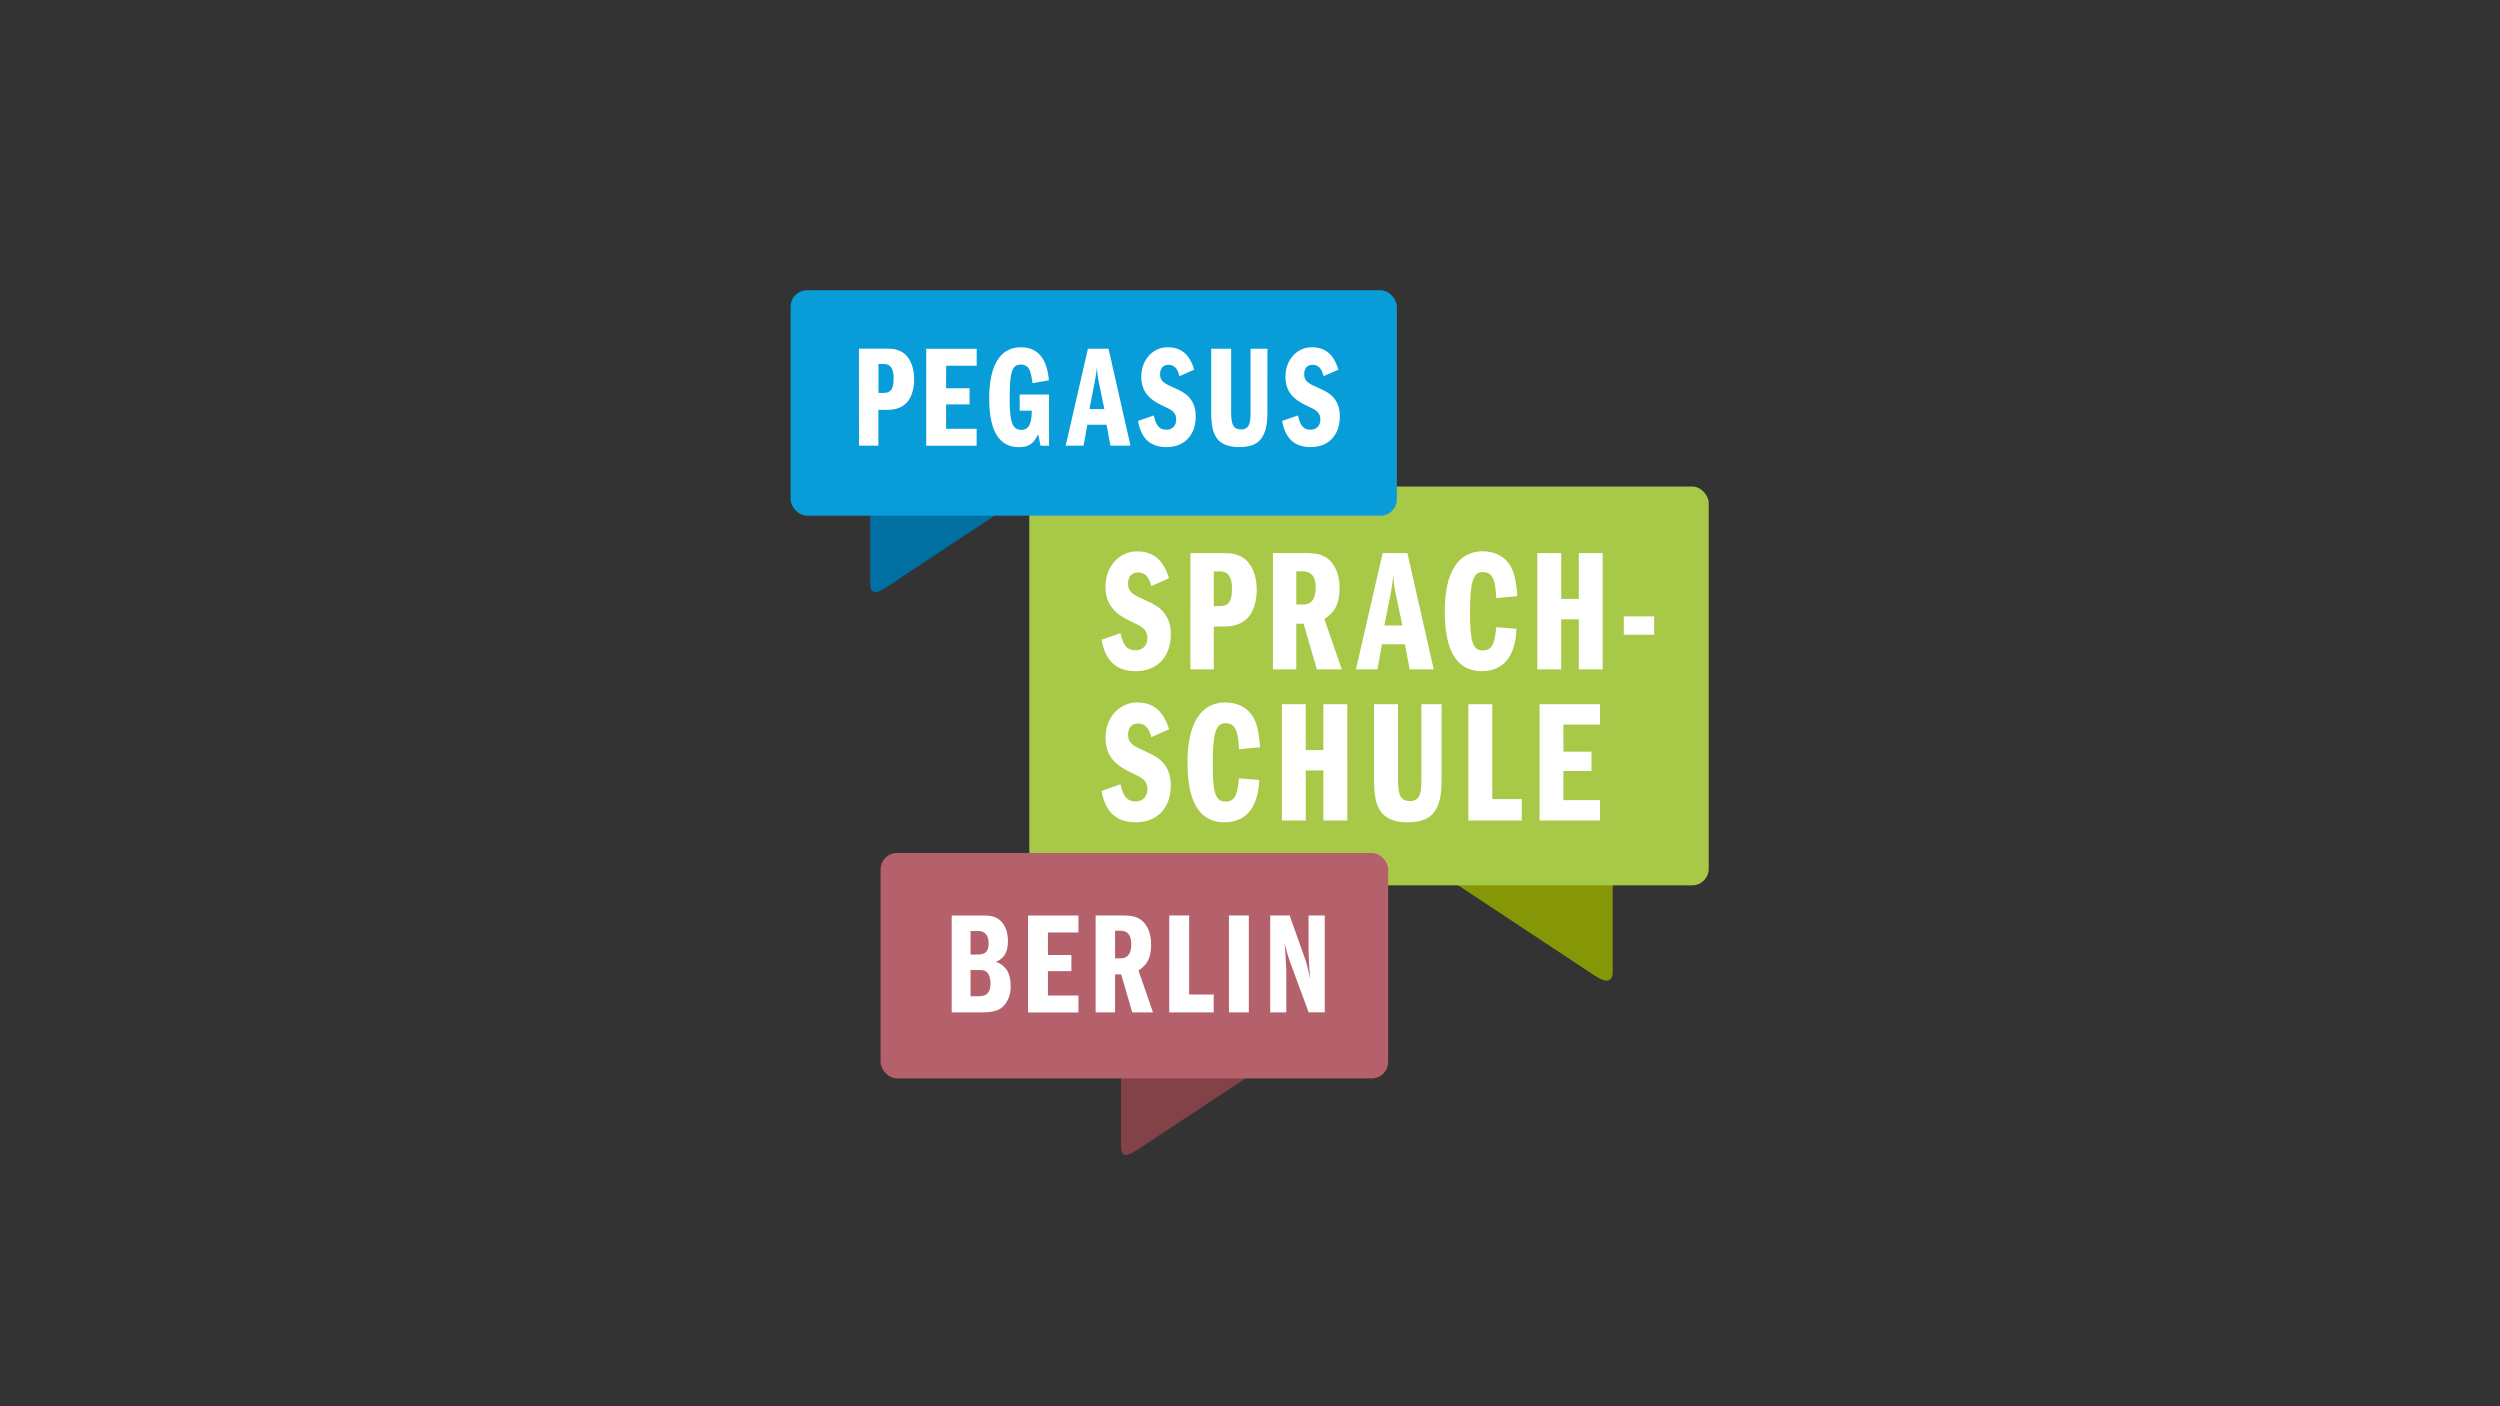 <?xml version="1.0" encoding="UTF-8"?> <svg xmlns="http://www.w3.org/2000/svg" xmlns:xlink="http://www.w3.org/1999/xlink" id="Ebene_1" data-name="Ebene 1" viewBox="0 0 1920 1080"><rect x="0" y="0" width="1920" height="1080" fill="#333333" stroke="none"/><defs><style>.cls-1{fill:none;}.cls-2{clip-path:url(#clip-path);}.cls-3{fill:#834148;}.cls-4{fill:#859707;}.cls-5{fill:#a8c947;}.cls-6{fill:#006fa1;}.cls-7{fill:#089cd8;}.cls-8{fill:#b4616c;}.cls-9{fill:#fff;}</style><clipPath id="clip-path"><rect class="cls-1" x="607.18" y="222.91" width="705.1" height="664"></rect></clipPath></defs><g class="cls-2"><path class="cls-3" d="M860.93,821.86s0,49.85,0,58.71c0,7.52,4,8.19,12,2.9l93.14-61.61Z"></path><path class="cls-4" d="M1238.56,676.75s0,58.52,0,68.93c0,8.82-4.73,9.61-14.13,3.4l-109.35-72.33Z"></path><rect class="cls-5" x="790.5" y="373.66" width="521.78" height="306.26" rx="12.65"></rect><path class="cls-6" d="M668.32,389.68s0,49.85,0,58.71c0,7.52,4,8.19,12,2.9l93.14-61.61Z"></path><rect class="cls-7" x="607.18" y="222.92" width="465.61" height="173.13" rx="12.65"></rect><rect class="cls-8" x="676.29" y="655.1" width="389.81" height="173.13" rx="12.65"></rect><path class="cls-9" d="M975.52,777.52h12.37V746.17c0-1.45-.11-3.79-.33-7.14-.22-4.91-.45-7.93-.56-9.26s-.22-3-.44-5.58c1.45,5.69,2,8,3.12,11.38.45,1.45.89,2.79,1.34,3.91l14,38h12.38V703.1H1005v26.33c0,1.67.11,4.24.23,7.92.22,4.25.44,7.26.55,9,.11,1.23.23,3.13.45,5.59l-.67-3.13c-1.23-5.47-2.23-9.26-3-11.61L990.46,703.1H975.52Zm-31.69,0H959.1V703.1H943.83Zm-45.85,0h34.14V763.81H913.26V703.1H898ZM856.38,736V714.8h4.13c5.59,0,8.27,3.46,8.27,10.38,0,7.26-2.68,10.83-8.27,10.83Zm-14.94,41.51h14.94V748.28h4.69l8.49,29.24H885.5l-11.15-32.25c6.91-4.35,9.7-10,9.7-20.09,0-9.38-3.79-17.07-10-20.08-2.9-1.45-6.14-2-13.51-2H841.44Zm-36.62-61.38h23.43v-13H789.54v74.42h38.71v-13H804.82V745.82h18V733.45h-18Zm-59.43,49V745H751c4,0,5.47.34,6.7,1.45,1.9,1.68,3,4.8,3,8.71,0,7-2.68,9.95-9.27,9.95Zm0-32V715H751c5.47,0,8.26,3.35,8.26,9.61,0,6-2.45,8.49-8.26,8.49Zm-14.49,44.4h22.76c10.6,0,15.39-1.9,19.07-7.47a22.21,22.21,0,0,0,3.46-12.61c0-10.05-3.68-16.08-11.37-18.75,6.58-2.79,9.25-7.47,9.25-16.3s-4-15.84-10.26-18.07c-3.12-1.12-4.12-1.22-12.83-1.22H730.9Z"></path><path class="cls-9" d="M1200.7,556.51h28.13V540.85h-46.47v89.32h46.47V614.5H1200.7V592.14h21.57V577.27H1200.7Zm-73,73.66h41V613.7h-22.64V540.85h-18.34Zm-72.42-89.32V598.3c0,13.25,1.6,20.35,5.75,25.71,4,5,10.85,7.5,20,7.5,10.31,0,17.14-2.81,20.89-8.57,4-6.16,5.22-12.32,5.22-26.25V540.85h-15.53v55.84c0,8-.27,10.71-1.21,13.52a7.18,7.18,0,0,1-7.09,5c-7.64,0-9.65-3.75-9.65-17.54V540.85Zm-52.47,35.22V540.85H984.48v89.32h18.35V591.74h13.52v38.43h18.35V540.85h-18.35v35.22Zm-35.09-2.15c-1.07-14.73-3.35-22.23-8.7-27.58-4.29-4.42-10.72-6.83-17.95-6.83-18.75,0-29.06,16.2-29.06,45.93,0,30.8,9.37,46.07,28.53,46.07,12.18,0,20.62-6.43,24.24-18.21,1.47-5.09,1.87-7.1,2.27-14.33l-15.53-1.21c-1.21,13.79-3.62,17.81-10.45,17.81-7.5,0-9.64-6.43-9.64-28.66,0-24.1,2.28-31.47,9.78-31.47,7.09,0,9.77,5.36,10.31,20Zm-69.9-13.79c-4.15-13.93-12.06-20.62-24.38-20.62-13.92,0-24.37,11.65-24.37,27.18,0,11.79,5.49,19.55,17,25.31l7.76,3.89c5.23,2.54,7.37,5.49,7.37,10.17,0,5.63-3.48,9.38-9,9.38-6.43,0-9.51-3.48-11.65-13.13L846,607.4c2.94,16.34,11.52,24.11,26.25,24.11,16.47,0,26.92-11,26.92-28.26,0-6-1.21-10.85-4.16-15.13s-6.29-6.83-12.85-9.91l-7.5-3.48c-6-2.82-8.3-5.63-8.3-10.31,0-5.49,2.81-8.71,7.63-8.71,5.22,0,8.44,3.22,10.18,10.45Z"></path><path class="cls-9" d="M1247.09,487.46h23.31V473.39h-23.31ZM1199,460V424.78h-18.35V514.1H1199V475.67h13.52V514.1h18.35V424.78h-18.35V460Zm-33.7-2.14c-1.07-14.73-3.34-22.23-8.7-27.59-4.29-4.42-10.72-6.83-17.94-6.83-18.76,0-29.07,16.21-29.07,45.94,0,30.8,9.38,46.06,28.53,46.06,12.18,0,20.62-6.42,24.24-18.21,1.47-5.09,1.87-7.1,2.28-14.33l-15.54-1.2c-1.21,13.79-3.61,17.81-10.44,17.81-7.51,0-9.65-6.43-9.65-28.66,0-24.11,2.28-31.47,9.78-31.47,7.09,0,9.77,5.35,10.31,19.95ZM1077,480.36h-13.79l4.82-24.64c.81-4.16,1.34-7.64,2.14-14.2a77.17,77.17,0,0,0,1.88,15Zm-15.13-55.58-20.49,89.32h16.47l3.49-19.28H1079l3.62,19.28h18.48l-20.22-89.32Zm-66.33,39.51V438.84h5c6.69,0,9.91,4.15,9.91,12.46,0,8.7-3.22,13-9.91,13ZM977.6,514.1h17.94V479h5.63l10.17,35.08h19.15l-13.39-38.7c8.31-5.22,11.66-12,11.66-24.1,0-11.25-4.56-20.49-12.06-24.11-3.48-1.74-7.36-2.41-16.2-2.41H977.6Zm-45.4-48.61V438.84h4.42c6.56,0,9.51,4,9.51,13,0,10.18-2.41,13.66-9.51,13.66Zm-18,48.61h18V481.16h5.36c7.36,0,10.44-.53,14.19-2.14a20.09,20.09,0,0,0,7.5-5.63c3.75-4.82,5.89-12.18,5.89-20.35,0-13.13-5.22-23.17-13.79-26.39-4-1.6-5.76-1.87-14.73-1.87H914.25Zm-16.41-70c-4.15-13.93-12.06-20.63-24.38-20.63-13.92,0-24.37,11.65-24.37,27.19,0,11.78,5.49,19.55,17,25.31l7.76,3.88c5.23,2.55,7.37,5.49,7.37,10.18,0,5.62-3.48,9.37-9,9.37-6.43,0-9.51-3.48-11.65-13.12L846,491.34c2.94,16.34,11.52,24.1,26.25,24.1,16.47,0,26.92-11,26.92-28.25,0-6-1.21-10.85-4.16-15.14s-6.29-6.83-12.85-9.91l-7.5-3.48c-6-2.81-8.3-5.62-8.3-10.31,0-5.49,2.81-8.7,7.63-8.7,5.22,0,8.44,3.21,10.18,10.44Z"></path><path class="cls-9" d="M1027.86,283.89c-3.46-11.6-10-17.18-20.31-17.18-11.6,0-20.3,9.7-20.3,22.65,0,9.82,4.57,16.3,14.16,21.1l6.48,3.23c4.36,2.12,6.14,4.58,6.14,8.49,0,4.69-2.9,7.81-7.48,7.81-5.36,0-7.93-2.9-9.71-10.94l-12.16,4.24c2.46,13.61,9.6,20.08,21.87,20.08,13.73,0,22.43-9.14,22.43-23.54,0-5-1-9-3.46-12.61s-5.24-5.69-10.71-8.26l-6.25-2.91c-5-2.34-6.93-4.68-6.93-8.59,0-4.58,2.35-7.26,6.37-7.26,4.36,0,7,2.68,8.49,8.71Zm-97.67-16.06v47.88c0,11,1.34,17,4.8,21.42,3.34,4.12,9,6.24,16.62,6.24,8.6,0,14.29-2.34,17.41-7.14,3.34-5.12,4.35-10.26,4.35-21.86V267.83H960.43v46.54c0,6.69-.22,8.93-1,11.27a6,6,0,0,1-5.92,4.13c-6.37,0-8-3.13-8-14.62V267.83Zm-13.05,16.06c-3.45-11.6-10-17.18-20.3-17.18-11.61,0-20.3,9.7-20.3,22.65,0,9.82,4.57,16.3,14.15,21.1l6.48,3.23c4.36,2.12,6.15,4.58,6.15,8.49,0,4.69-2.91,7.81-7.49,7.81-5.36,0-7.92-2.9-9.71-10.94L874,323.29c2.45,13.61,9.59,20.08,21.86,20.08,13.73,0,22.43-9.14,22.43-23.54,0-5-1-9-3.46-12.61s-5.24-5.69-10.7-8.26l-6.26-2.91c-5-2.34-6.92-4.68-6.92-8.59,0-4.58,2.34-7.26,6.36-7.26,4.36,0,7,2.68,8.49,8.71Zm-69,30.25H836.69l4-20.53c.67-3.46,1.12-6.36,1.79-11.83a63.47,63.47,0,0,0,1.56,12.5Zm-12.61-46.31-17.08,74.42h13.73l2.9-16.07h14.73l3,16.07h15.4l-16.85-74.42ZM805.66,303H783.13v12.38h9.25c0,10.39-2.45,14.74-8,14.74-6.7,0-8.94-5.81-8.94-23.44,0-21,1.79-26.68,8.61-26.68,3.9,0,6.35,2.12,7.47,6.48a58.83,58.83,0,0,1,1.45,7.81l12.6-2.23c-1.56-17-8.7-25.33-21.52-25.33-15.86,0-24.33,13.72-24.33,39.28q0,37.33,22.77,37.38c7.47,0,11.37-2.56,14.83-10l1.79,8.91h6.58Zm-79-22.11h23.44v-13H711.33v74.42h38.72v-13H726.61V310.56h18V298.19h-18Zm-52,20.89V279.53h3.69c5.48,0,7.93,3.35,7.93,10.84,0,8.48-2,11.39-7.93,11.39Zm-14.94,40.49H674.6V314.8h4.47c6.15,0,8.72-.45,11.84-1.78a16.8,16.8,0,0,0,6.24-4.69c3.12-4,4.91-10.15,4.91-17,0-10.94-4.35-19.31-11.49-22-3.34-1.34-4.79-1.56-12.28-1.56H659.66Z"></path></g></svg> 